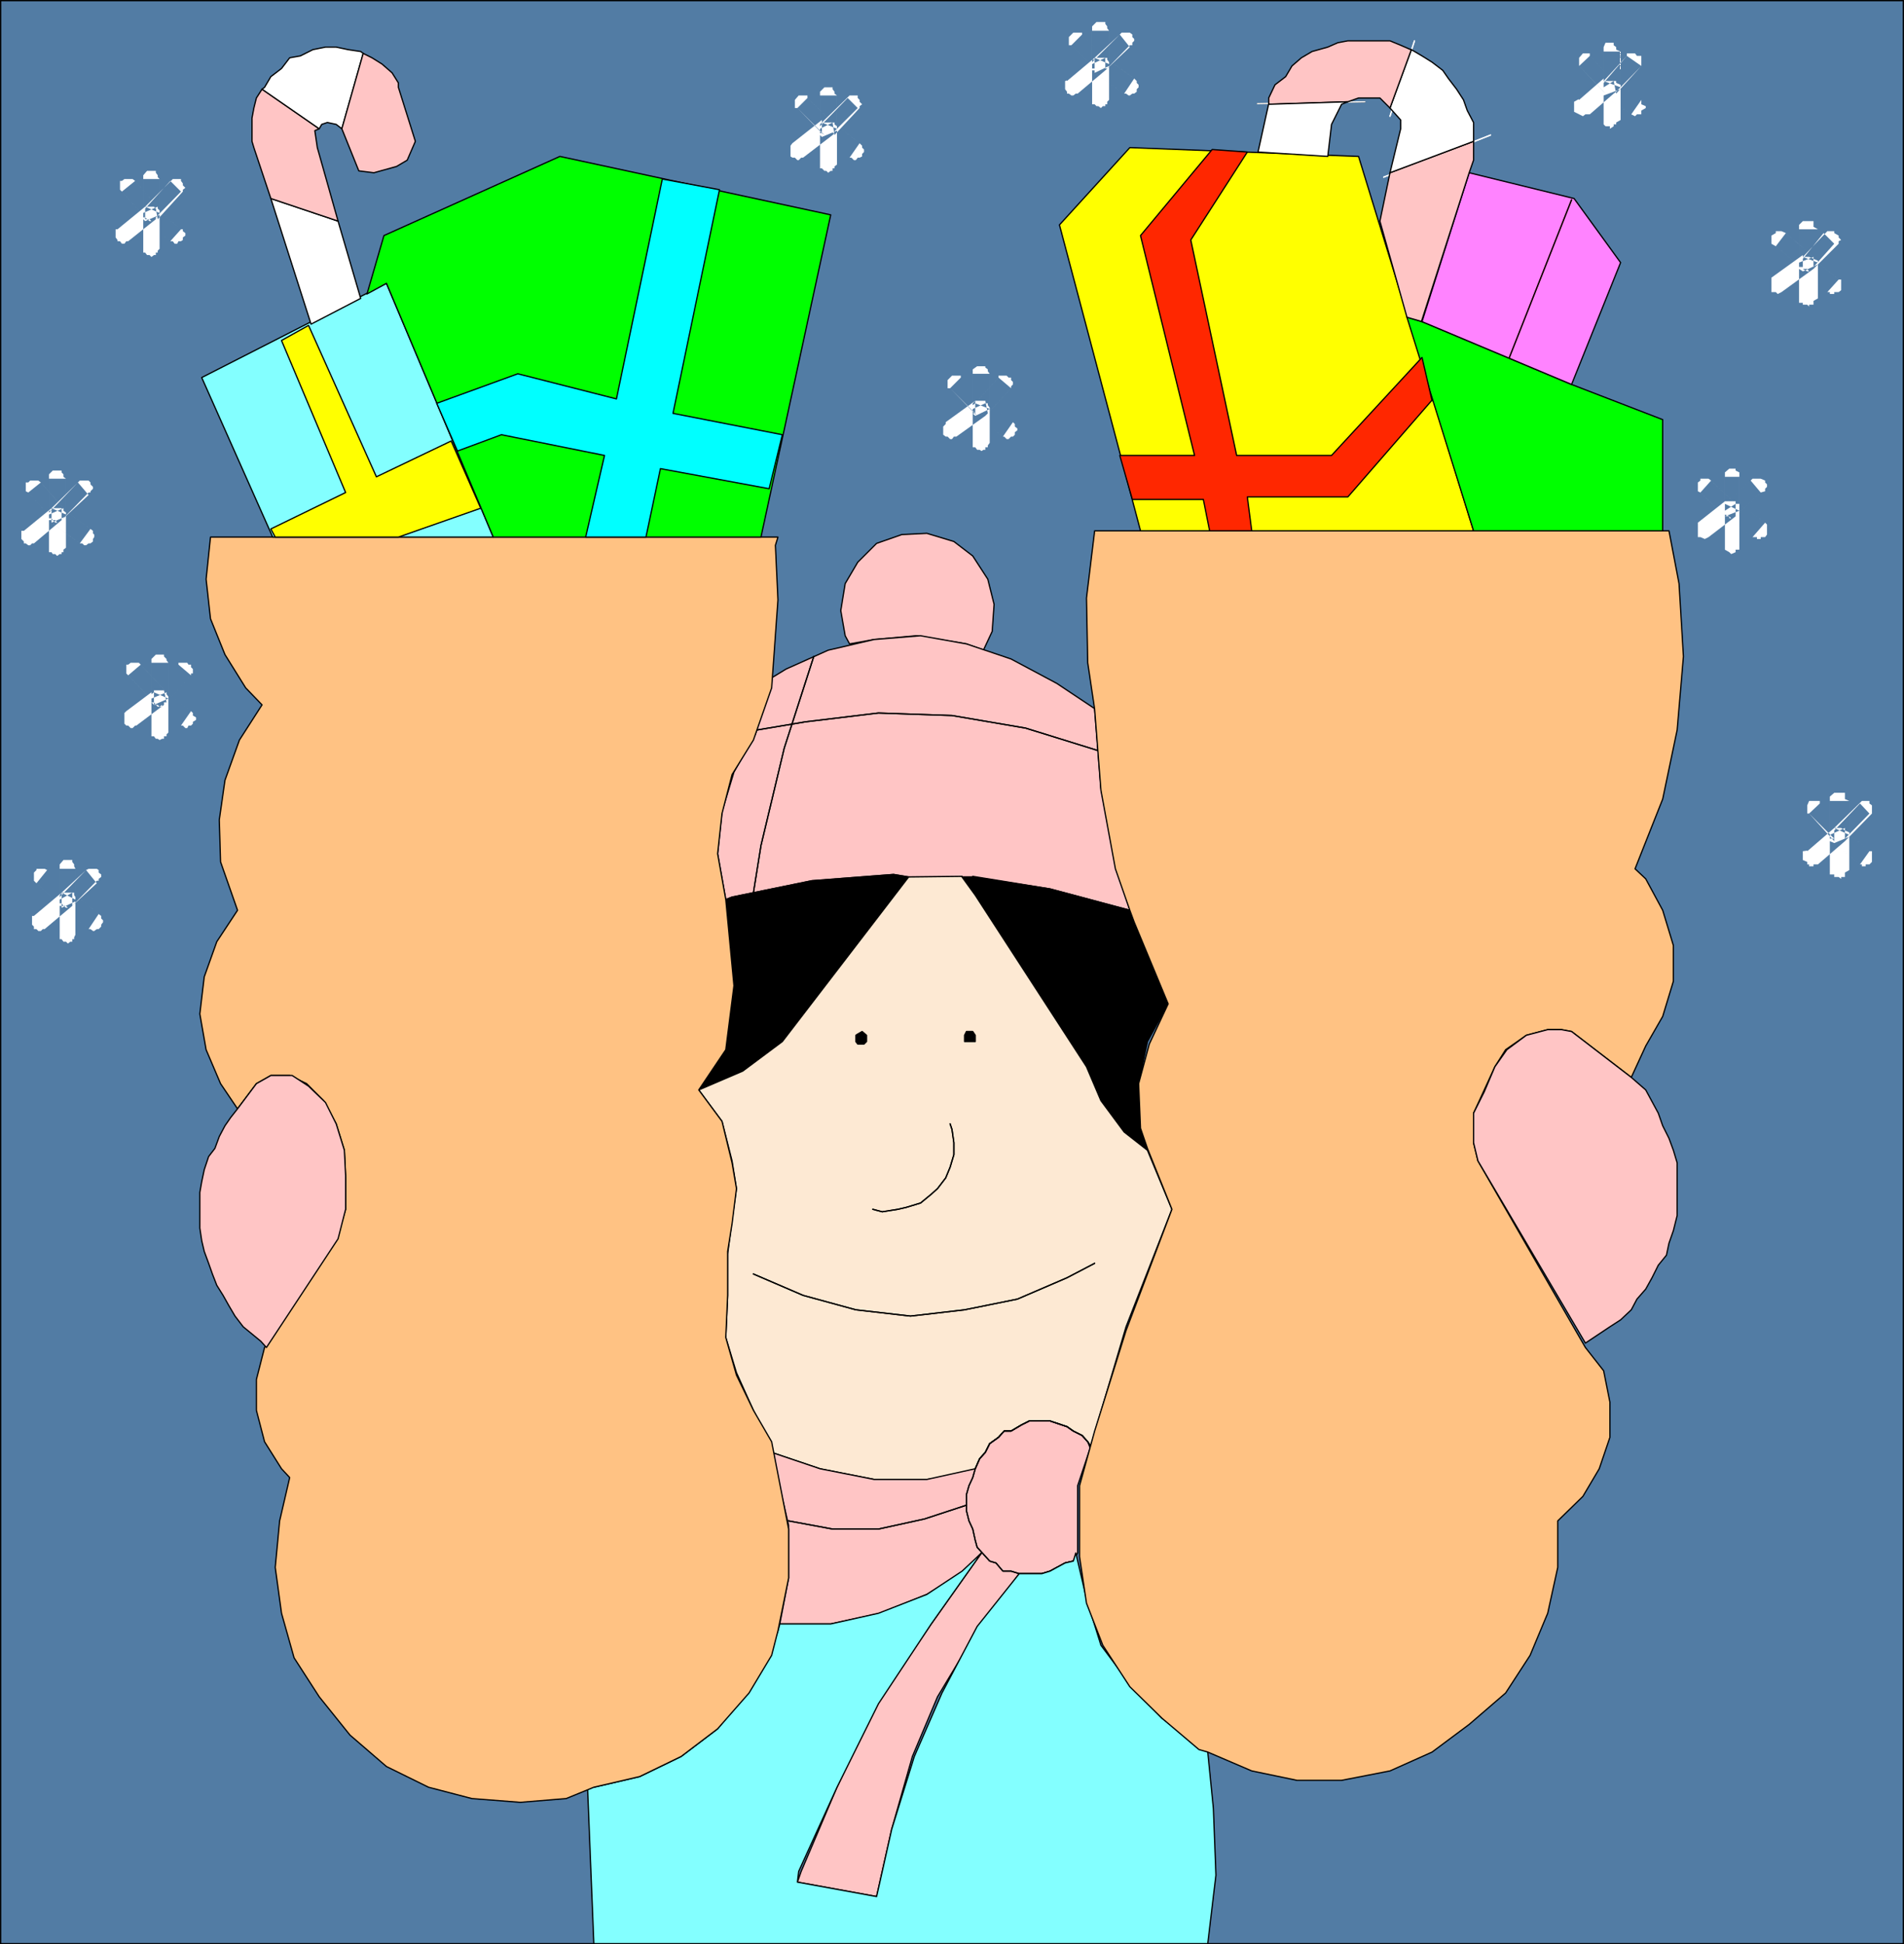 <?xml version="1.0" encoding="UTF-8" standalone="no"?>
<svg
   version="1.0"
   width="129.553mm"
   height="132.32mm"
   id="svg97"
   sodipodi:docname="12 December 2.wmf"
   xmlns:inkscape="http://www.inkscape.org/namespaces/inkscape"
   xmlns:sodipodi="http://sodipodi.sourceforge.net/DTD/sodipodi-0.dtd"
   xmlns="http://www.w3.org/2000/svg"
   xmlns:svg="http://www.w3.org/2000/svg">
  <rect width="100%" height="100%" fill="#333333" stroke="none"/>
  <sodipodi:namedview
     id="namedview97"
     pagecolor="#ffffff"
     bordercolor="#000000"
     borderopacity="0.25"
     inkscape:showpageshadow="2"
     inkscape:pageopacity="0.0"
     inkscape:pagecheckerboard="0"
     inkscape:deskcolor="#d1d1d1"
     inkscape:document-units="mm" />
  <defs
     id="defs1">
    <pattern
       id="WMFhbasepattern"
       patternUnits="userSpaceOnUse"
       width="6"
       height="6"
       x="0"
       y="0" />
  </defs>
  <path
     style="fill:#527ca4;fill-opacity:1;fill-rule:evenodd;stroke:none"
     d="M 0.162,499.945 V 0.162 H 489.486 V 499.945 Z"
     id="path1" />
  <path
     style="fill:none;stroke:#000000;stroke-width:0.323px;stroke-linecap:round;stroke-linejoin:round;stroke-miterlimit:4;stroke-dasharray:none;stroke-opacity:1"
     d="M 0.162,499.945 V 0.162 H 489.486 V 499.945 H 0.162 v 0"
     id="path2" />
  <path
     style="fill:#ffc5c5;fill-opacity:1;fill-rule:evenodd;stroke:none"
     d="m 224.785,164.494 10.827,-0.97 12.928,2.101 4.363,1.616 2.262,-4.848 0.485,-6.948 -1.616,-6.463 -3.878,-5.979 -4.848,-3.716 -6.949,-2.101 -6.464,0.323 -6.464,2.262 -4.848,4.848 -3.232,5.494 -1.131,6.948 1.131,6.463 1.131,2.101 z"
     id="path3" />
  <path
     style="fill:none;stroke:#000000;stroke-width:0.323px;stroke-linecap:round;stroke-linejoin:round;stroke-miterlimit:4;stroke-dasharray:none;stroke-opacity:1"
     d="m 224.785,164.494 10.827,-0.97 12.928,2.101 4.363,1.616 2.262,-4.848 0.485,-6.948 -1.616,-6.463 -3.878,-5.979 -4.848,-3.716 -6.949,-2.101 -6.464,0.323 -6.464,2.262 -4.848,4.848 -3.232,5.494 -1.131,6.948 1.131,6.463 1.131,2.101 6.302,-1.131 v 0"
     id="path4" />
  <path
     style="fill:#ffc5c5;fill-opacity:1;fill-rule:evenodd;stroke:none"
     d="m 281.507,182.268 -9.696,-6.463 -11.797,-6.302 -11.474,-3.878 -11.797,-2.101 -11.958,0.97 -11.797,2.747 -10.827,4.848 -3.717,2.262 -0.646,2.585 -3.555,11.957 -5.494,9.695 -3.07,10.18 -1.131,10.826 2.101,11.796 1.616,-0.646 20.523,-4.201 21.008,-1.616 3.878,0.646 h 16.483 l 19.877,3.07 20.523,5.494 -0.323,-1.131 -3.394,-10.665 -3.717,-19.552 -1.616,-20.36 v 0 z"
     id="path5" />
  <path
     style="fill:none;stroke:#000000;stroke-width:0.323px;stroke-linecap:round;stroke-linejoin:round;stroke-miterlimit:4;stroke-dasharray:none;stroke-opacity:1"
     d="m 281.507,182.268 -9.696,-6.463 -11.797,-6.302 -11.474,-3.878 -11.797,-2.101 -11.958,0.97 -11.797,2.747 -10.827,4.848 -3.717,2.262 -0.646,2.585 -3.555,11.957 -5.494,9.695 -3.07,10.18 -1.131,10.826 2.101,11.796 1.616,-0.646 20.523,-4.201 21.008,-1.616 3.878,0.646 h 16.483 l 19.877,3.07 20.523,5.494 -0.323,-1.131 -3.394,-10.665 -3.717,-19.552 -1.616,-20.36 v 0"
     id="path6" />
  <path
     style="fill:none;stroke:#000000;stroke-width:0.323px;stroke-linecap:round;stroke-linejoin:round;stroke-miterlimit:4;stroke-dasharray:none;stroke-opacity:1"
     d="m 209.272,168.857 -7.595,23.591 -5.979,25.046 -1.939,12.119"
     id="path7" />
  <path
     style="fill:none;stroke:#000000;stroke-width:0.323px;stroke-linecap:round;stroke-linejoin:round;stroke-miterlimit:4;stroke-dasharray:none;stroke-opacity:1"
     d="m 209.272,168.857 -7.595,23.591 -5.979,25.046 -1.939,12.119"
     id="path8" />
  <path
     style="fill:none;stroke:#000000;stroke-width:0.323px;stroke-linecap:round;stroke-linejoin:round;stroke-miterlimit:4;stroke-dasharray:none;stroke-opacity:1"
     d="m 282.476,193.094 -18.746,-5.817 -18.907,-3.232 -18.907,-0.646 -18.746,2.262 -12.443,2.101"
     id="path9" />
  <path
     style="fill:none;stroke:#000000;stroke-width:0.323px;stroke-linecap:round;stroke-linejoin:round;stroke-miterlimit:4;stroke-dasharray:none;stroke-opacity:1"
     d="m 282.476,193.094 -18.746,-5.817 -18.907,-3.232 -18.907,-0.646 -18.746,2.262 -12.443,2.101"
     id="path10" />
  <path
     style="fill:#000000;fill-opacity:1;fill-rule:evenodd;stroke:none"
     d="m 179.699,280.35 11.312,-4.848 10.181,-7.595 32.482,-42.335 -3.878,-0.646 -21.008,1.616 -20.523,4.201 -1.616,0.646 2.101,22.137 -2.101,16.482 z"
     id="path11" />
  <path
     style="fill:none;stroke:#000000;stroke-width:0.323px;stroke-linecap:round;stroke-linejoin:round;stroke-miterlimit:4;stroke-dasharray:none;stroke-opacity:1"
     d="m 179.699,280.35 11.312,-4.848 10.181,-7.595 32.482,-42.335 -3.878,-0.646 -21.008,1.616 -20.523,4.201 -1.616,0.646 2.101,22.137 -2.101,16.482 -6.949,10.341 v 0"
     id="path12" />
  <path
     style="fill:#000000;fill-opacity:1;fill-rule:evenodd;stroke:none"
     d="m 250.157,225.411 19.877,3.232 20.523,5.494 1.131,2.585 8.726,21.491 -5.333,9.695 -2.262,10.826 0.485,10.826 1.131,4.363 0.646,1.939 -6.626,-5.332 -5.333,-7.433 -3.717,-9.21 -31.997,-48.314 h 2.747 v 0 z"
     id="path13" />
  <path
     style="fill:none;stroke:#000000;stroke-width:0.323px;stroke-linecap:round;stroke-linejoin:round;stroke-miterlimit:4;stroke-dasharray:none;stroke-opacity:1"
     d="m 250.157,225.411 19.877,3.232 20.523,5.494 1.131,2.585 8.726,21.491 -5.333,9.695 -2.262,10.826 0.485,10.826 1.131,4.363 0.646,1.939 -6.626,-5.332 -5.333,-7.433 -3.717,-9.21 -31.997,-48.314 h 2.747 v 0"
     id="path14" />
  <path
     style="fill:#fde9d3;fill-opacity:1;fill-rule:evenodd;stroke:none"
     d="m 247.409,225.411 -13.736,0.162 -32.482,42.335 -10.181,7.595 -11.312,4.848 5.979,8.079 2.586,10.18 1.131,7.11 -1.131,8.079 -1.131,8.726 v 10.665 l -0.485,10.826 2.747,9.049 4.363,9.695 4.04,8.079 0.646,2.747 12.443,4.201 13.898,2.747 h 13.574 l 12.443,-1.616 v -1.131 l 1.131,-2.585 1.454,-1.616 1.131,-2.262 2.262,-1.616 1.454,-1.616 h 1.778 l 2.747,-1.616 1.939,-0.97 h 5.333 l 2.909,0.97 1.454,0.485 1.616,1.131 2.262,1.131 1.454,1.616 0.646,1.616 1.131,-3.878 8.08,-27.308 11.797,-30.216 -6.302,-15.189 -5.979,-4.686 -5.979,-8.079 -3.717,-8.726 -28.603,-44.113 -3.394,-4.686 v 0 z"
     id="path15" />
  <path
     style="fill:none;stroke:#000000;stroke-width:0.323px;stroke-linecap:round;stroke-linejoin:round;stroke-miterlimit:4;stroke-dasharray:none;stroke-opacity:1"
     d="m 247.409,225.411 -13.736,0.162 -32.482,42.335 -10.181,7.595 -11.312,4.848 5.979,8.079 2.586,10.18 1.131,7.11 -1.131,8.079 -1.131,8.726 v 10.665 l -0.485,10.826 2.747,9.049 4.363,9.695 4.04,8.079 0.646,2.747 12.443,4.201 13.898,2.747 h 13.574 l 12.443,-1.616 v -1.131 l 1.131,-2.585 1.454,-1.616 1.131,-2.262 2.262,-1.616 1.454,-1.616 h 1.778 l 2.747,-1.616 1.939,-0.97 h 5.333 l 2.909,0.97 1.454,0.485 1.616,1.131 2.262,1.131 1.454,1.616 0.646,1.616 1.131,-3.878 8.08,-27.308 11.797,-30.216 -6.302,-15.189 -5.979,-4.686 -5.979,-8.079 -3.717,-8.726 -28.603,-44.113 -3.394,-4.686 v 0"
     id="path16" />
  <path
     style="fill:#000000;fill-opacity:1;fill-rule:evenodd;stroke:none"
     d="m 222.846,267.423 v -1.131 l -1.131,-0.97 -1.131,0.646 -0.485,0.323 v 1.616 l 0.485,0.646 h 1.616 l 0.646,-0.646 v -0.485 z"
     id="path17" />
  <path
     style="fill:none;stroke:#000000;stroke-width:0.323px;stroke-linecap:round;stroke-linejoin:round;stroke-miterlimit:4;stroke-dasharray:none;stroke-opacity:1"
     d="m 222.846,267.423 v -1.131 l -1.131,-0.97 -1.131,0.646 -0.485,0.323 v 1.616 l 0.485,0.646 h 1.616 l 0.646,-0.646 v -0.485 0"
     id="path18" />
  <path
     style="fill:#000000;fill-opacity:1;fill-rule:evenodd;stroke:none"
     d="m 250.803,266.292 -0.646,-0.97 h -1.616 l -0.485,0.97 v 1.616 h 2.747 v -1.616 z"
     id="path19" />
  <path
     style="fill:none;stroke:#000000;stroke-width:0.323px;stroke-linecap:round;stroke-linejoin:round;stroke-miterlimit:4;stroke-dasharray:none;stroke-opacity:1"
     d="m 250.803,266.292 -0.646,-0.97 h -1.616 l -0.485,0.97 v 1.616 h 2.747 v -1.616 0"
     id="path20" />
  <path
     style="fill:none;stroke:#000000;stroke-width:0.323px;stroke-linecap:round;stroke-linejoin:round;stroke-miterlimit:4;stroke-dasharray:none;stroke-opacity:1"
     d="m 224.462,311.051 2.424,0.646 4.04,-0.646 2.101,-0.485 3.717,-1.131 2.747,-2.262 1.616,-1.454 2.101,-2.747 1.131,-2.747 0.97,-3.232 v -3.07 l -0.485,-3.393 -0.485,-1.454"
     id="path21" />
  <path
     style="fill:none;stroke:#000000;stroke-width:0.323px;stroke-linecap:round;stroke-linejoin:round;stroke-miterlimit:4;stroke-dasharray:none;stroke-opacity:1"
     d="m 224.462,311.051 2.424,0.646 4.04,-0.646 2.101,-0.485 3.717,-1.131 2.747,-2.262 1.616,-1.454 2.101,-2.747 1.131,-2.747 0.97,-3.232 v -3.07 l -0.485,-3.393 -0.485,-1.454"
     id="path22" />
  <path
     style="fill:none;stroke:#000000;stroke-width:0.323px;stroke-linecap:round;stroke-linejoin:round;stroke-miterlimit:4;stroke-dasharray:none;stroke-opacity:1"
     d="m 193.758,327.695 12.766,5.494 13.574,3.716 14.059,1.616 13.898,-1.616 13.574,-2.747 12.766,-5.494 7.11,-3.716"
     id="path23" />
  <path
     style="fill:none;stroke:#000000;stroke-width:0.323px;stroke-linecap:round;stroke-linejoin:round;stroke-miterlimit:4;stroke-dasharray:none;stroke-opacity:1"
     d="m 193.758,327.695 12.766,5.494 13.574,3.716 14.059,1.616 13.898,-1.616 13.574,-2.747 12.766,-5.494 7.11,-3.716"
     id="path24" />
  <path
     style="fill:#ffc5c5;fill-opacity:1;fill-rule:evenodd;stroke:none"
     d="m 198.445,373.585 12.443,4.201 13.898,2.747 h 13.574 l 12.443,-2.747 1.131,-2.585 1.454,-1.616 1.131,-2.262 2.262,-1.616 1.454,-1.616 h 1.778 l 2.747,-1.616 1.939,-0.97 h 5.333 l 2.909,0.97 1.454,0.485 1.616,1.131 2.262,1.131 1.454,1.616 0.646,1.616 -3.232,9.695 v 17.29 l -1.131,2.101 -2.101,0.485 -2.101,1.131 -1.778,0.97 -2.101,0.646 h -5.818 l -10.827,14.704 -10.181,16.966 -6.464,15.351 -5.333,18.744 -3.878,17.29 -20.362,-3.716 0.97,-2.747 9.211,-21.652 10.181,-21.491 14.059,-20.521 12.928,-18.259 -4.363,4.686 -9.696,5.979 -11.958,4.848 -12.766,2.747 h -13.09 l 2.262,-11.796 v -13.573 l -4.363,-18.744 z"
     id="path25" />
  <path
     style="fill:none;stroke:#000000;stroke-width:0.323px;stroke-linecap:round;stroke-linejoin:round;stroke-miterlimit:4;stroke-dasharray:none;stroke-opacity:1"
     d="m 198.445,373.585 12.443,4.201 13.898,2.747 h 13.574 l 12.443,-2.747 1.131,-2.585 1.454,-1.616 1.131,-2.262 2.262,-1.616 1.454,-1.616 h 1.778 l 2.747,-1.616 1.939,-0.97 h 5.333 l 2.909,0.97 1.454,0.485 1.616,1.131 2.262,1.131 1.454,1.616 0.646,1.616 -3.232,9.695 v 17.29 l -1.131,2.101 -2.101,0.485 -2.101,1.131 -1.778,0.97 -2.101,0.646 h -5.818 l -10.827,14.704 -10.181,16.966 -6.464,15.351 -5.333,18.744 -3.878,17.29 -20.362,-3.716 0.97,-2.747 9.211,-21.652 10.181,-21.491 14.059,-20.521 12.928,-18.259 -4.363,4.686 -9.696,5.979 -11.958,4.848 -12.766,2.747 h -13.09 l 2.262,-11.796 v -13.573 l -4.363,-18.744 v 0"
     id="path26" />
  <path
     style="fill:none;stroke:#000000;stroke-width:0.323px;stroke-linecap:round;stroke-linejoin:round;stroke-miterlimit:4;stroke-dasharray:none;stroke-opacity:1"
     d="m 202.808,391.198 11.312,2.101 h 11.797 l 11.797,-2.585 10.827,-3.555"
     id="path27" />
  <path
     style="fill:none;stroke:#000000;stroke-width:0.323px;stroke-linecap:round;stroke-linejoin:round;stroke-miterlimit:4;stroke-dasharray:none;stroke-opacity:1"
     d="m 202.808,391.198 11.312,2.101 h 11.797 l 11.797,-2.585 10.827,-3.555"
     id="path28" />
  <path
     style="fill:none;stroke:#000000;stroke-width:0.323px;stroke-linecap:round;stroke-linejoin:round;stroke-miterlimit:4;stroke-dasharray:none;stroke-opacity:1"
     d="m 280.86,372.454 -1.131,-1.616 -1.454,-1.616 -2.262,-1.131 -1.616,-1.131 -1.454,-0.485 -2.909,-0.97 h -5.333 l -1.939,0.97 -2.747,1.616 h -1.778 l -1.454,1.616 -2.262,1.616 -1.131,2.262 -1.454,1.616 -1.131,2.585 -0.646,2.262 -0.97,2.101 -0.646,2.262 v 4.201 l 0.646,2.585 0.97,2.101 0.646,2.909 0.485,1.777 3.232,3.555 1.616,0.485 1.778,2.101 h 2.101 l 2.101,0.646 h 5.818 l 2.101,-0.646 1.778,-0.97 2.101,-1.131 2.101,-0.485"
     id="path29" />
  <path
     style="fill:none;stroke:#000000;stroke-width:0.323px;stroke-linecap:round;stroke-linejoin:round;stroke-miterlimit:4;stroke-dasharray:none;stroke-opacity:1"
     d="m 280.86,372.454 -1.131,-1.616 -1.454,-1.616 -2.262,-1.131 -1.616,-1.131 -1.454,-0.485 -2.909,-0.97 h -5.333 l -1.939,0.97 -2.747,1.616 h -1.778 l -1.454,1.616 -2.262,1.616 -1.131,2.262 -1.454,1.616 -1.131,2.585 -0.646,2.262 -0.97,2.101 -0.646,2.262 v 4.201 l 0.646,2.585 0.97,2.101 0.646,2.909 0.485,1.777 3.232,3.555 1.616,0.485 1.778,2.101 h 2.101 l 2.101,0.646 h 5.818 l 2.101,-0.646 1.778,-0.97 2.101,-1.131 2.101,-0.485"
     id="path30" />
  <path
     style="fill:#83ffff;fill-opacity:1;fill-rule:evenodd;stroke:none"
     d="m 310.595,499.945 2.101,-17.613 -0.646,-17.128 -1.454,-14.543 -2.262,-1.616 -9.534,-7.11 -8.565,-9.21 -7.11,-9.534 -3.717,-11.957 -2.747,-11.796 -0.646,2.101 -2.101,0.485 -2.101,1.131 -1.778,0.97 -2.101,0.646 h -5.818 l -10.827,13.573 -9.05,17.128 -7.11,16.32 -5.818,18.744 -3.878,17.29 -20.362,-3.716 0.323,-2.747 9.858,-21.652 10.666,-21.491 13.574,-20.521 12.928,-18.259 -5.01,4.686 -9.05,5.979 -12.443,4.848 -12.282,2.747 h -13.09 l -0.485,1.777 -2.262,6.302 -5.818,9.695 -7.434,9.21 -9.373,7.11 -10.666,5.171 -11.797,2.747 h -1.616 l 1.616,40.235 z"
     id="path31" />
  <path
     style="fill:none;stroke:#000000;stroke-width:0.323px;stroke-linecap:round;stroke-linejoin:round;stroke-miterlimit:4;stroke-dasharray:none;stroke-opacity:1"
     d="m 310.595,499.945 2.101,-17.613 -0.646,-17.128 -1.454,-14.543 -2.262,-1.616 -9.534,-7.11 -8.565,-9.21 -7.11,-9.534 -3.717,-11.957 -2.747,-11.796 -0.646,2.101 -2.101,0.485 -2.101,1.131 -1.778,0.97 -2.101,0.646 h -5.818 l -10.827,13.573 -9.05,17.128 -7.11,16.32 -5.818,18.744 -3.878,17.29 -20.362,-3.716 0.323,-2.747 9.858,-21.652 10.666,-21.491 13.574,-20.521 12.928,-18.259 -5.01,4.686 -9.05,5.979 -12.443,4.848 -12.282,2.747 h -13.09 l -0.485,1.777 -2.262,6.302 -5.818,9.695 -7.434,9.21 -9.373,7.11 -10.666,5.171 -11.797,2.747 h -1.616 l 1.616,40.235 h 157.883 v 0"
     id="path32" />
  <path
     style="fill:#ffc283;fill-opacity:1;fill-rule:evenodd;stroke:none"
     d="m 179.699,280.35 5.979,8.079 2.586,10.665 1.131,6.625 -1.131,9.049 -1.131,7.11 v 11.311 l -0.485,10.826 2.747,9.695 4.363,9.049 4.686,8.079 4.363,22.46 v 12.604 l -2.747,13.573 -1.616,6.302 -5.818,9.695 -8.08,9.21 -9.373,7.11 -10.666,5.171 -11.797,2.747 -7.11,2.909 -11.797,0.97 -12.443,-0.97 -11.15,-2.909 -10.827,-5.332 -9.373,-8.079 -7.918,-9.857 -6.464,-10.018 -3.232,-11.473 -1.616,-11.796 1.131,-11.957 2.586,-11.149 -2.101,-2.262 -4.363,-6.948 -2.101,-8.079 v -7.918 l 2.101,-8.241 18.422,-27.469 2.424,-8.079 v -8.079 l -0.323,-7.11 -2.101,-6.787 -3.232,-5.979 -4.363,-4.363 -4.363,-2.101 h -4.848 l -3.717,2.101 -4.848,6.463 -4.363,-6.463 -3.717,-8.726 -1.616,-9.21 1.131,-9.534 3.232,-9.049 5.333,-8.079 -4.363,-12.442 -0.323,-10.826 1.454,-10.18 3.717,-10.341 5.818,-9.049 -4.202,-4.363 -5.333,-8.564 -3.717,-9.21 -1.131,-10.18 1.131,-10.826 H 200.061 l -0.646,2.101 0.646,14.058 -1.616,22.622 -4.686,13.412 -5.494,8.887 -2.586,10.018 -1.131,10.341 2.101,11.796 2.101,22.137 -2.101,16.482 z"
     id="path33" />
  <path
     style="fill:none;stroke:#000000;stroke-width:0.323px;stroke-linecap:round;stroke-linejoin:round;stroke-miterlimit:4;stroke-dasharray:none;stroke-opacity:1"
     d="m 179.699,280.35 5.979,8.079 2.586,10.665 1.131,6.625 -1.131,9.049 -1.131,7.11 v 11.311 l -0.485,10.826 2.747,9.695 4.363,9.049 4.686,8.079 4.363,22.46 v 12.604 l -2.747,13.573 -1.616,6.302 -5.818,9.695 -8.08,9.21 -9.373,7.11 -10.666,5.171 -11.797,2.747 -7.11,2.909 -11.797,0.97 -12.443,-0.97 -11.15,-2.909 -10.827,-5.332 -9.373,-8.079 -7.918,-9.857 -6.464,-10.018 -3.232,-11.473 -1.616,-11.796 1.131,-11.957 2.586,-11.149 -2.101,-2.262 -4.363,-6.948 -2.101,-8.079 v -7.918 l 2.101,-8.241 18.422,-27.469 2.424,-8.079 v -8.079 l -0.323,-7.11 -2.101,-6.787 -3.232,-5.979 -4.363,-4.363 -4.363,-2.101 h -4.848 l -3.717,2.101 -4.848,6.463 -4.363,-6.463 -3.717,-8.726 -1.616,-9.21 1.131,-9.534 3.232,-9.049 5.333,-8.079 -4.363,-12.442 -0.323,-10.826 1.454,-10.18 3.717,-10.341 5.818,-9.049 -4.202,-4.363 -5.333,-8.564 -3.717,-9.21 -1.131,-10.18 1.131,-10.826 H 200.061 l -0.646,2.101 0.646,14.058 -1.616,22.622 -4.686,13.412 -5.494,8.887 -2.586,10.018 -1.131,10.341 2.101,11.796 2.101,22.137 -2.101,16.482 -6.949,10.341 v 0"
     id="path34" />
  <path
     style="fill:#ffc283;fill-opacity:1;fill-rule:evenodd;stroke:none"
     d="m 429.209,136.539 2.586,13.573 1.131,18.744 -1.616,18.905 -3.717,17.774 -7.11,17.936 2.747,2.585 4.363,8.079 2.747,9.049 v 9.21 l -2.747,9.049 -4.363,7.595 -3.717,8.079 -15.352,-11.796 -2.586,-0.485 h -3.555 l -5.494,1.454 -5.333,3.716 -2.747,4.363 -2.747,5.979 -2.747,5.979 v 7.595 l 1.131,4.686 27.634,47.991 4.686,5.979 1.616,8.079 v 9.049 l -2.747,8.079 -4.202,7.11 -6.464,6.302 v 11.957 l -2.586,11.796 -4.525,10.826 -6.302,9.695 -9.373,8.079 -9.534,7.11 -10.827,4.848 -12.443,2.424 h -11.474 l -11.635,-2.424 -11.312,-4.848 -2.262,-0.646 -9.534,-8.079 -8.242,-8.079 -6.949,-10.665 -4.202,-10.826 -1.778,-11.957 v -18.259 l 3.878,-14.058 8.08,-25.854 11.797,-31.186 -6.302,-15.674 -1.778,-5.171 -0.485,-11.473 2.747,-10.18 4.848,-10.341 -8.726,-21.006 -1.131,-3.07 -3.717,-10.665 -3.717,-20.198 -1.616,-20.844 -1.778,-11.957 -0.323,-16.643 2.101,-17.29 h 147.702 z"
     id="path35" />
  <path
     style="fill:none;stroke:#000000;stroke-width:0.323px;stroke-linecap:round;stroke-linejoin:round;stroke-miterlimit:4;stroke-dasharray:none;stroke-opacity:1"
     d="m 429.209,136.539 2.586,13.573 1.131,18.744 -1.616,18.905 -3.717,17.774 -7.11,17.936 2.747,2.585 4.363,8.079 2.747,9.049 v 9.21 l -2.747,9.049 -4.363,7.595 -3.717,8.079 -15.352,-11.796 -2.586,-0.485 h -3.555 l -5.494,1.454 -5.333,3.716 -2.747,4.363 -2.747,5.979 -2.747,5.979 v 7.595 l 1.131,4.686 27.634,47.991 4.686,5.979 1.616,8.079 v 9.049 l -2.747,8.079 -4.202,7.11 -6.464,6.302 v 11.957 l -2.586,11.796 -4.525,10.826 -6.302,9.695 -9.373,8.079 -9.534,7.11 -10.827,4.848 -12.443,2.424 h -11.474 l -11.635,-2.424 -11.312,-4.848 -2.262,-0.646 -9.534,-8.079 -8.242,-8.079 -6.949,-10.665 -4.202,-10.826 -1.778,-11.957 v -18.259 l 3.878,-14.058 8.08,-25.854 11.797,-31.186 -6.302,-15.674 -1.778,-5.171 -0.485,-11.473 2.747,-10.18 4.848,-10.341 -8.726,-21.006 -1.131,-3.07 -3.717,-10.665 -3.717,-20.198 -1.616,-20.844 -1.778,-11.957 -0.323,-16.643 2.101,-17.29 h 147.702 v 0"
     id="path36" />
  <path
     style="fill:#ffc5c5;fill-opacity:1;fill-rule:evenodd;stroke:none"
     d="m 69.65,276.634 h 5.494 l 4.202,2.747 4.363,4.201 2.747,5.494 2.101,6.787 0.323,6.463 v 8.726 l -1.939,7.595 -18.422,27.954 -1.454,-1.616 -4.525,-3.716 -2.101,-2.747 -1.616,-2.747 -1.454,-2.585 -1.616,-2.585 -1.131,-2.909 -0.97,-2.747 -1.131,-3.07 -0.646,-2.747 -0.485,-3.232 v -9.21 l 0.485,-2.747 0.646,-3.07 1.131,-3.393 1.616,-2.101 1.131,-3.07 1.454,-2.747 1.454,-2.101 1.778,-2.262 4.848,-6.463 z"
     id="path37" />
  <path
     style="fill:none;stroke:#000000;stroke-width:0.323px;stroke-linecap:round;stroke-linejoin:round;stroke-miterlimit:4;stroke-dasharray:none;stroke-opacity:1"
     d="m 69.65,276.634 h 5.494 l 4.202,2.747 4.363,4.201 2.747,5.494 2.101,6.787 0.323,6.463 v 8.726 l -1.939,7.595 -18.422,27.954 -1.454,-1.616 -4.525,-3.716 -2.101,-2.747 -1.616,-2.747 -1.454,-2.585 -1.616,-2.585 -1.131,-2.909 -0.97,-2.747 -1.131,-3.07 -0.646,-2.747 -0.485,-3.232 v -9.21 l 0.485,-2.747 0.646,-3.07 1.131,-3.393 1.616,-2.101 1.131,-3.07 1.454,-2.747 1.454,-2.101 1.778,-2.262 4.848,-6.463 3.717,-2.101 v 0"
     id="path38" />
  <path
     style="fill:#ffc5c5;fill-opacity:1;fill-rule:evenodd;stroke:none"
     d="m 380.083,298.609 -1.131,-4.686 v -7.595 l 2.747,-5.494 2.747,-6.463 3.07,-4.363 5.01,-3.716 5.494,-1.454 h 3.555 l 2.586,0.485 15.352,11.796 3.717,3.232 3.232,5.979 1.131,3.232 1.616,3.232 1.131,3.07 0.97,3.232 v 13.573 l -0.97,3.878 -1.131,3.232 -0.646,3.07 -2.101,2.585 -1.616,3.232 -1.616,2.909 -2.262,2.585 -1.454,2.747 -2.747,2.585 -2.747,1.777 -6.302,4.201 z"
     id="path39" />
  <path
     style="fill:none;stroke:#000000;stroke-width:0.323px;stroke-linecap:round;stroke-linejoin:round;stroke-miterlimit:4;stroke-dasharray:none;stroke-opacity:1"
     d="m 380.083,298.609 -1.131,-4.686 v -7.595 l 2.747,-5.494 2.747,-6.463 3.07,-4.363 5.01,-3.716 5.494,-1.454 h 3.555 l 2.586,0.485 15.352,11.796 3.717,3.232 3.232,5.979 1.131,3.232 1.616,3.232 1.131,3.07 0.97,3.232 v 13.573 l -0.97,3.878 -1.131,3.232 -0.646,3.07 -2.101,2.585 -1.616,3.232 -1.616,2.909 -2.262,2.585 -1.454,2.747 -2.747,2.585 -2.747,1.777 -6.302,4.201 -27.634,-46.86 v 0"
     id="path40" />
  <path
     style="fill:#83ffff;fill-opacity:1;fill-rule:evenodd;stroke:none"
     d="M 70.134,138.155 51.874,97.113 99.384,72.875 126.856,138.155 H 70.134 Z"
     id="path41" />
  <path
     style="fill:none;stroke:#000000;stroke-width:0.323px;stroke-linecap:round;stroke-linejoin:round;stroke-miterlimit:4;stroke-dasharray:none;stroke-opacity:1"
     d="M 70.134,138.155 51.874,97.113 99.384,72.875 126.856,138.155 H 70.134 v 0"
     id="path42" />
  <path
     style="fill:#00ff00;fill-opacity:1;fill-rule:evenodd;stroke:none"
     d="M 126.856,138.155 99.384,72.875 94.374,75.622 98.737,60.594 143.985,40.235 213.635,55.262 195.697,138.155 h -68.842 z"
     id="path43" />
  <path
     style="fill:none;stroke:#000000;stroke-width:0.323px;stroke-linecap:round;stroke-linejoin:round;stroke-miterlimit:4;stroke-dasharray:none;stroke-opacity:1"
     d="M 126.856,138.155 99.384,72.875 94.374,75.622 98.737,60.594 143.985,40.235 213.635,55.262 195.697,138.155 h -68.842 v 0"
     id="path44" />
  <path
     style="fill:#ffffff;fill-opacity:1;fill-rule:evenodd;stroke:none"
     d="M 92.758,76.753 86.941,56.878 69.65,51.061 79.992,83.378 Z"
     id="path45" />
  <path
     style="fill:none;stroke:#000000;stroke-width:0.323px;stroke-linecap:round;stroke-linejoin:round;stroke-miterlimit:4;stroke-dasharray:none;stroke-opacity:1"
     d="M 92.758,76.753 86.941,56.878 69.65,51.061 79.992,83.378 92.758,76.753 v 0"
     id="path46" />
  <path
     style="fill:#ffff00;fill-opacity:1;fill-rule:evenodd;stroke:none"
     d="m 293.304,136.539 -20.846,-78.692 18.099,-19.875 58.822,2.262 29.573,96.305 h -85.648 z"
     id="path47" />
  <path
     style="fill:none;stroke:#000000;stroke-width:0.323px;stroke-linecap:round;stroke-linejoin:round;stroke-miterlimit:4;stroke-dasharray:none;stroke-opacity:1"
     d="m 293.304,136.539 -20.846,-78.692 18.099,-19.875 58.822,2.262 29.573,96.305 h -85.648 v 0"
     id="path48" />
  <path
     style="fill:#00ff00;fill-opacity:1;fill-rule:evenodd;stroke:none"
     d="m 378.952,136.539 -17.13,-54.939 3.878,1.131 38.461,16.159 23.432,9.049 v 28.601 h -48.642 z"
     id="path49" />
  <path
     style="fill:none;stroke:#000000;stroke-width:0.323px;stroke-linecap:round;stroke-linejoin:round;stroke-miterlimit:4;stroke-dasharray:none;stroke-opacity:1"
     d="m 378.952,136.539 -17.13,-54.939 3.878,1.131 38.461,16.159 23.432,9.049 v 28.601 h -48.642 v 0"
     id="path50" />
  <path
     style="fill:#ff83ff;fill-opacity:1;fill-rule:evenodd;stroke:none"
     d="M 404.161,98.89 416.766,67.543 404.808,51.061 377.82,44.436 365.7,82.732 Z"
     id="path51" />
  <path
     style="fill:none;stroke:#000000;stroke-width:0.323px;stroke-linecap:round;stroke-linejoin:round;stroke-miterlimit:4;stroke-dasharray:none;stroke-opacity:1"
     d="M 404.161,98.89 416.766,67.543 404.808,51.061 377.82,44.436 365.7,82.732 404.161,98.89 v 0"
     id="path52" />
  <path
     style="fill:none;stroke:#000000;stroke-width:0.323px;stroke-linecap:round;stroke-linejoin:round;stroke-miterlimit:4;stroke-dasharray:none;stroke-opacity:1"
     d="m 326.27,26.662 20.362,-0.97"
     id="path53" />
  <path
     style="fill:none;stroke:#c03232;stroke-width:0.323px;stroke-linecap:round;stroke-linejoin:round;stroke-miterlimit:4;stroke-dasharray:none;stroke-opacity:1"
     d="m 326.27,26.662 20.362,-0.97"
     id="path54" />
  <path
     style="fill:none;stroke:#c03232;stroke-width:0.323px;stroke-linecap:round;stroke-linejoin:round;stroke-miterlimit:4;stroke-dasharray:none;stroke-opacity:1"
     d="m 357.944,26.662 5.01,-13.896"
     id="path55" />
  <path
     style="fill:none;stroke:#c03232;stroke-width:0.323px;stroke-linecap:round;stroke-linejoin:round;stroke-miterlimit:4;stroke-dasharray:none;stroke-opacity:1"
     d="m 357.944,26.662 5.01,-13.896"
     id="path56" />
  <path
     style="fill:none;stroke:#c03232;stroke-width:0.323px;stroke-linecap:round;stroke-linejoin:round;stroke-miterlimit:4;stroke-dasharray:none;stroke-opacity:1"
     d="m 357.944,44.436 21.008,-8.079"
     id="path57" />
  <path
     style="fill:none;stroke:#c03232;stroke-width:0.323px;stroke-linecap:round;stroke-linejoin:round;stroke-miterlimit:4;stroke-dasharray:none;stroke-opacity:1"
     d="m 357.944,44.436 21.008,-8.079"
     id="path58" />
  <path
     style="fill:none;stroke:#c03232;stroke-width:0.323px;stroke-linecap:round;stroke-linejoin:round;stroke-miterlimit:4;stroke-dasharray:none;stroke-opacity:1"
     d="M 404.161,51.384 388.163,91.942"
     id="path59" />
  <path
     style="fill:none;stroke:#000000;stroke-width:0.323px;stroke-linecap:round;stroke-linejoin:round;stroke-miterlimit:4;stroke-dasharray:none;stroke-opacity:1"
     d="M 404.161,51.384 388.163,91.942"
     id="path60" />
  <path
     style="fill:#ffffff;fill-opacity:1;fill-rule:evenodd;stroke:none"
     d="m 243.208,108.585 v 0.485 l -0.646,0.646 v 2.101 l 0.646,0.485 h 0.485 l 0.646,0.646 h 0.485 l 0.485,-0.646 h 0.646 l 7.434,-5.332 0.646,-0.646 v -0.485 l 0.485,-0.646 v -0.323 l -0.485,-0.646 v -0.485 h -0.646 l -6.302,-6.625 -2.747,2.747 6.949,7.11 h 0.646 l 0.485,0.485 0.485,-0.485 h 0.485 v -0.646 h 0.646 v -0.485 l 0.485,-0.646 v -9.049 h -4.363 v 10.18 h 0.646 l 0.485,0.646 h 0.646 l 0.485,0.485 0.485,-0.485 h 0.485 v -0.646 h 0.646 l 5.979,-6.463 -3.232,-2.747 -5.979,6.625 -0.646,0.485 v 2.101 l 0.646,0.646 7.11,5.332 2.586,-3.716 -7.11,-5.494 h -2.586 l -0.646,0.646 v 11.311 h 0.646 l 0.485,0.646 h 0.646 l 0.485,0.323 0.485,-0.323 h 0.485 v -0.646 h 0.646 v -0.485 l 0.485,-0.646 v -8.726 l -3.717,1.777 7.11,5.332 h 0.323 l 0.646,0.646 h 0.485 l 0.646,-0.646 h 0.485 l 0.485,-0.485 v -0.646 l 0.646,-0.485 v -0.485 l -0.646,-0.485 v -0.646 l -0.485,-0.485 -7.11,-5.494 0.646,3.232 5.979,-6.463 v -0.485 l 0.485,-0.485 v -0.646 l -0.485,-0.485 v -0.646 h -0.646 l -0.485,-0.485 h -2.101 v 0.485 l -5.979,6.625 3.717,1.454 v -9.049 l -0.485,-0.646 v -0.485 l -0.646,-0.485 v -0.323 h -2.101 l -1.131,0.808 v 10.18 l 3.232,-1.454 -6.302,-6.625 v -0.485 h -2.262 l -1.131,1.131 v 2.101 h 0.646 l 6.464,6.463 v -3.232 l -7.595,5.494 z"
     id="path61" />
  <path
     style="fill:#ffffff;fill-opacity:1;fill-rule:evenodd;stroke:none"
     d="m 203.777,36.841 -0.485,0.646 v 2.747 l 0.485,0.323 h 0.646 l 0.646,0.646 h 0.323 l 0.646,-0.646 h 0.485 l 7.595,-5.817 0.485,-0.485 v -0.646 l 0.646,-0.485 v -0.646 l -0.646,-0.485 v -0.485 h -0.485 l -6.464,-6.302 -2.586,2.585 6.949,6.948 h 0.485 l 0.485,0.485 0.646,-0.485 h 0.485 v -0.485 h 0.485 v -0.646 l 0.646,-0.485 v -8.564 h -4.363 v 9.695 h 0.485 l 0.646,0.485 h 0.485 l 0.485,0.485 0.646,-0.485 h 0.485 v -0.485 l 6.464,-6.463 -2.586,-2.585 -6.626,6.787 -0.485,0.485 v 2.262 l 0.485,0.485 7.11,5.332 2.586,-3.716 -6.949,-5.332 h -2.747 l -0.485,0.485 v 11.311 h 0.485 l 0.646,0.646 h 0.485 l 0.485,0.485 0.646,-0.485 h 0.485 v -0.646 h 0.485 v -0.485 l 0.646,-0.485 v -8.726 l -3.878,1.616 7.11,5.332 h 0.485 l 0.646,0.646 h 0.485 l 0.485,-0.646 h 0.485 l 0.646,-0.323 v -0.646 l 0.485,-0.485 v -0.646 l -0.485,-0.485 v -0.485 l -0.646,-0.646 -6.949,-5.332 0.485,3.232 6.464,-6.948 v -0.485 l 0.646,-0.485 -0.646,-0.646 v -0.485 l -0.485,-0.485 v -0.646 h -2.101 l -7.11,6.948 3.878,1.616 v -8.564 l -0.646,-0.485 v -0.485 l -0.485,-0.646 v -0.485 h -2.101 l -1.131,1.131 v 9.534 l 3.232,-1.616 -6.464,-6.302 v -0.646 h -2.262 l -0.97,1.131 v 2.101 h 0.646 l 6.302,6.463 v -3.393 z"
     id="path62" />
  <path
     style="fill:#ffffff;fill-opacity:1;fill-rule:evenodd;stroke:none"
     d="m 274.396,20.683 -0.485,0.162 v 2.101 l 0.485,0.646 v 0.485 h 0.485 l 0.646,0.485 h 0.485 l 0.646,-0.485 h 0.485 l 7.11,-5.979 0.485,-0.485 v -0.646 l 0.485,-0.485 v -0.485 l -0.485,-0.646 v -0.485 h -0.485 l -5.979,-5.979 -2.747,2.747 6.464,6.463 h 0.485 l 0.646,0.646 0.485,-0.646 h 0.646 V 17.613 h 0.485 v -0.646 l 0.485,-0.485 V 7.918 h -4.363 V 17.613 h 0.646 l 0.485,0.485 h 0.485 l 0.646,0.646 0.485,-0.646 h 0.646 l 6.302,-5.979 -2.586,-3.232 -7.11,7.11 v 2.101 h 0.646 v 0.646 l 7.595,5.332 2.586,-3.878 -7.434,-5.332 h -2.262 l -0.485,0.485 h -0.646 v 11.473 h 0.646 l 0.485,0.485 h 0.485 l 0.646,0.485 0.485,-0.485 h 0.646 v -0.485 h 0.485 v -0.646 l 0.485,-0.485 v -8.726 l -3.717,1.777 7.595,5.332 h 0.485 l 0.646,0.485 h 0.323 l 0.646,-0.485 h 0.485 l 0.646,-0.485 v -0.646 l 0.485,-0.485 v -0.646 l -0.485,-0.485 v -0.485 l -0.646,-0.646 -7.434,-5.332 v 3.232 l 6.302,-6.463 h 0.646 v -0.646 l 0.485,-0.485 v -0.485 l -0.485,-0.485 V 8.887 l -0.646,-0.485 h -2.101 l -0.485,0.485 -6.464,5.979 3.717,1.616 V 7.918 l -0.485,-0.646 V 6.787 l -0.485,-0.646 V 5.655 h -2.262 l -1.131,1.131 v 9.695 l 3.394,-1.616 -5.979,-5.979 V 8.402 h -2.262 l -1.131,1.131 v 2.101 h 0.646 l 5.979,5.979 v -2.747 l -7.11,5.979 v 0 z"
     id="path63" />
  <path
     style="fill:#ffffff;fill-opacity:1;fill-rule:evenodd;stroke:none"
     d="m 405.939,25.53 -1.131,0.646 v 2.585 l 1.293,0.646 0.97,0.485 0.646,-0.485 h 1.131 l 6.141,-5.332 0.646,-0.485 v -0.646 l 1.131,-0.485 v -0.646 l -1.131,-0.485 v -0.485 h -0.646 l -6.141,-6.463 -2.747,2.585 6.787,7.11 h 1.131 v 0.485 l 0.97,-0.485 v -0.485 h 0.646 v -0.646 l 1.131,-0.485 V 13.25 h -4.363 v 10.341 l 0.485,0.485 h 1.131 v 0.485 l 0.97,-0.485 v -0.485 h 0.646 l 6.464,-6.625 -3.717,-2.585 -5.979,6.948 v 3.232 l 7.11,4.848 2.586,-3.716 -7.11,-4.848 h -2.586 v 11.149 l 0.485,0.485 h 1.131 v 0.646 l 0.97,-0.646 v -0.485 h 0.646 v -0.485 l 1.131,-0.646 v -7.918 l -4.363,1.616 7.11,4.848 0.97,0.485 0.485,-0.485 h 1.131 v -0.97 l 1.131,-0.646 v -0.485 l -1.131,-0.485 v -1.131 l -7.11,-4.848 0.646,3.232 6.464,-7.11 v -2.585 h -1.131 l -0.485,-0.646 h -2.101 v 0.646 l -5.979,6.463 4.363,1.616 V 13.25 l -1.131,-0.485 v -0.646 l -0.646,-0.485 v -0.646 h -2.101 l -0.485,1.131 v 10.341 l 2.586,-1.616 -6.141,-6.463 v -0.646 h -1.778 l -0.97,1.131 v 2.101 l 6.302,6.625 v -3.393 l -6.302,5.494 v 0 z"
     id="path64" />
  <path
     style="fill:#ffffff;fill-opacity:1;fill-rule:evenodd;stroke:none"
     d="m 455.55,71.421 v 3.716 h 1.131 l 0.485,0.485 0.97,-0.485 8.242,-5.979 v -1.131 l 1.131,-0.485 v -0.485 l -1.131,-0.485 v -0.485 l -7.11,-6.14 -2.586,3.393 6.949,5.817 1.131,0.646 h 0.485 v -0.646 h 1.131 v -1.131 l 1.131,-0.485 v -8.564 h -4.848 v 9.695 h 0.97 v 0.485 h 1.131 l 0.485,0.646 v -0.646 h 1.131 v -0.485 l 5.333,-5.979 -2.747,-2.747 -5.333,6.625 -0.97,0.485 v 2.101 l 0.97,0.646 6.302,5.332 2.909,-3.232 -6.464,-5.332 -1.131,-0.485 h -1.616 v 0.485 l -0.97,0.485 v 10.826 h 0.97 v 0.485 h 1.131 l 0.485,0.485 v -0.485 h 1.131 v -0.97 l 1.131,-0.646 v -8.726 l -3.878,1.777 6.302,5.332 h 0.646 v 0.485 h 1.131 v -0.485 h 1.131 l 0.646,-0.485 V 71.905 h -0.646 l -6.464,-5.332 v 2.585 l 6.464,-6.463 v -0.646 l 0.646,-0.323 -0.646,-0.646 v -0.485 l -1.131,-0.646 v -0.485 h -1.778 l -6.302,6.625 3.878,1.454 v -8.564 l -1.131,-0.646 v -1.454 h -2.747 l -0.97,0.97 v 9.695 l 3.717,-1.454 -7.11,-6.14 -1.131,-0.485 h -1.454 v 0.485 l -1.131,0.646 v 2.101 l 1.131,0.646 6.949,5.817 v -3.555 l -8.08,5.817 z"
     id="path65" />
  <path
     style="fill:#ffffff;fill-opacity:1;fill-rule:evenodd;stroke:none"
     d="m 436.643,134.439 v 3.716 h 0.646 l 1.131,0.485 0.97,-0.485 6.949,-5.332 0.97,-0.485 v -2.747 h -0.97 l -6.302,-5.979 -2.747,3.07 6.302,6.14 h 1.131 v 0.485 h 0.485 l 1.131,-0.485 0.97,-0.485 v -9.695 h -3.717 v 9.695 l 1.131,0.485 0.485,0.485 1.131,-0.485 6.464,-6.14 -2.586,-3.07 -6.626,5.979 v 3.232 l 7.11,5.332 3.232,-3.716 -7.595,-5.494 h -2.747 v 12.442 l 1.131,0.646 0.485,0.485 1.131,-0.485 v -0.646 h 0.97 v -10.018 l -3.717,1.454 7.11,5.332 h 1.131 v 0.485 h 0.97 v -0.485 h 1.131 l 0.485,-0.646 v -2.585 l -0.485,-0.485 -7.595,-5.494 v 3.878 l 6.464,-6.14 1.131,-0.323 v -0.646 l 0.485,-0.485 v -0.646 l -0.485,-0.485 v -0.485 l -1.131,-0.485 h -2.101 l -0.485,0.485 -6.626,5.979 3.717,1.777 v -9.857 l -0.97,-0.485 v -0.485 h -1.616 l -1.131,0.97 v 9.857 l 2.747,-1.777 -6.302,-5.979 -0.646,-0.485 h -2.101 v 0.485 l -0.646,0.485 v 2.262 l 0.646,0.323 6.302,6.14 v -3.878 l -6.949,5.494 z"
     id="path66" />
  <path
     style="fill:#ffffff;fill-opacity:1;fill-rule:evenodd;stroke:none"
     d="m 464.761,218.786 -1.131,0.162 v 2.262 l 1.131,0.485 v 0.646 h 0.485 v 0.485 h 1.131 v -0.485 h 1.131 l 6.949,-5.979 v -1.131 l 1.131,-0.485 v -0.646 l -1.131,-0.485 v -0.646 l -6.464,-6.302 -2.747,2.585 6.464,7.11 h 1.131 l 0.646,0.485 v -0.485 h 0.97 v -1.131 l 1.131,-0.485 v -8.726 h -5.01 v 9.695 h 1.131 v 0.646 h 1.131 l 0.646,0.485 v -0.485 h 0.97 v -0.646 l 6.302,-6.463 -2.424,-2.585 -6.626,6.948 -1.131,0.485 v 2.262 l 1.131,0.485 6.626,5.494 2.424,-3.393 -6.302,-5.332 -0.97,-0.646 h -1.778 v 0.646 l -1.131,0.485 v 10.826 h 1.131 v 0.646 h 1.131 l 0.646,0.485 v -0.485 h 0.97 v -1.131 l 1.131,-0.646 v -8.564 l -3.878,1.616 6.626,5.494 h 0.485 v 0.485 h 0.97 v -0.485 h 0.97 l 0.646,-0.646 v -2.747 h -0.646 l -6.302,-5.332 v 2.747 l 6.949,-7.11 v -2.101 l -0.646,-0.485 v -0.646 h -1.939 l -7.11,6.948 3.878,1.777 v -8.726 l -1.131,-0.485 v -1.616 h -2.747 l -1.131,0.97 v 9.857 l 3.878,-1.777 -6.464,-6.302 v -0.646 h -2.747 l -0.485,1.131 v 2.101 h 0.485 l 6.464,6.463 v -2.747 l -6.949,5.979 v 0 z"
     id="path67" />
  <path
     style="fill:#ffffff;fill-opacity:1;fill-rule:evenodd;stroke:none"
     d="m 30.219,58.979 h -0.485 v 2.101 l 0.485,0.646 v 0.323 h 0.646 l 0.485,0.646 h 0.646 l 0.485,-0.646 h 0.485 l 7.11,-5.655 0.485,-0.485 v -0.646 l 0.485,-0.485 v -0.646 l -0.485,-0.485 v -0.485 l -5.818,-6.625 -3.394,2.747 5.979,6.625 v 0.485 h 0.485 l 0.646,0.485 h 0.485 l 0.646,-0.485 h 0.485 l 0.485,-0.485 v -0.646 l 0.485,-0.485 v -8.726 h -4.202 v 9.857 h 0.485 l 0.485,0.485 h 0.646 l 0.485,0.485 0.646,-0.485 h 0.485 v -0.485 l 6.464,-6.625 -2.747,-2.747 -6.464,7.11 -0.485,0.485 v 2.262 l 0.485,0.485 6.464,5.171 2.747,-3.07 -6.464,-5.332 -0.485,-0.485 h -2.262 v 0.485 l -0.485,0.485 v 10.826 h 0.485 l 0.485,0.646 h 0.646 l 0.485,0.485 0.646,-0.485 h 0.485 v -0.646 h 0.485 v -0.485 l 0.485,-0.485 v -8.726 l -3.717,1.616 6.464,5.171 h 0.646 l 0.485,0.646 h 0.646 l 0.323,-0.646 h 0.646 l 0.485,-0.323 v -0.646 l 0.646,-0.485 v -0.646 l -0.646,-0.485 v -0.485 h -0.485 l -6.464,-5.332 0.485,2.747 6.464,-7.11 V 48.799 l 0.646,-0.485 -0.646,-0.646 V 47.183 L 46.541,46.537 V 46.052 H 44.44 l -7.11,7.11 3.717,1.616 V 46.052 L 40.562,45.567 V 45.082 l -0.485,-0.646 v -0.485 h -2.262 l -0.97,1.131 v 9.695 l 3.717,-1.616 -5.818,-6.625 -0.646,-0.485 h -2.101 l -0.646,0.485 h -0.485 v 2.262 l 0.485,0.485 5.979,6.625 v -2.747 l -7.11,5.817 z"
     id="path68" />
  <path
     style="fill:#ffffff;fill-opacity:1;fill-rule:evenodd;stroke:none"
     d="M 6.141,136.539 H 5.494 v 2.101 l 0.646,0.646 v 0.485 h 0.485 l 0.646,0.485 h 0.485 l 0.485,-0.485 h 0.485 l 7.11,-5.979 0.485,-0.485 v -0.485 l 0.646,-0.485 v -0.485 l -0.646,-0.485 v -0.646 l -5.818,-6.625 -3.232,2.585 5.979,6.625 v 0.485 h 0.323 l 0.646,0.646 h 0.485 l 0.646,-0.646 h 0.485 l 0.485,-0.485 v -0.485 l 0.646,-0.485 v -9.21 h -4.363 v 10.18 h 0.646 l 0.323,0.485 h 0.646 l 0.485,0.646 0.646,-0.646 h 0.485 l 6.949,-6.463 -2.747,-3.232 -7.434,7.756 v 1.939 h 0.646 v 0.646 l 7.272,5.332 2.747,-3.716 -7.434,-5.332 h -2.262 l -0.323,0.646 h -0.646 v 10.665 h 0.646 l 0.323,0.485 h 0.646 l 0.485,0.485 0.646,-0.485 h 0.485 v -0.485 h 0.485 v -0.646 l 0.646,-0.485 v -8.079 l -3.717,1.616 7.272,5.332 h 0.646 l 0.485,0.485 h 0.485 l 0.646,-0.485 h 0.485 l 0.646,-0.485 v -0.646 l 0.323,-0.485 V 137.509 l -0.323,-0.323 v -0.646 l -0.646,-0.485 -7.434,-5.332 v 3.07 l 6.949,-7.11 h 0.485 v -0.323 l 0.646,-0.646 v -0.485 l -0.646,-0.646 v -0.485 l -0.485,-0.485 h -2.262 l -0.485,0.485 -6.787,6.625 3.717,1.616 v -9.21 l -0.646,-0.485 v -0.646 l -0.485,-0.485 v -0.485 h -2.262 l -0.97,0.97 v 10.341 l 3.717,-1.616 -5.818,-6.625 -0.646,-0.485 H 7.757 l -0.485,0.485 H 6.626 v 2.262 l 0.646,0.323 5.979,6.625 v -2.585 l -7.11,5.817 z"
     id="path69" />
  <path
     style="fill:#ffffff;fill-opacity:1;fill-rule:evenodd;stroke:none"
     d="m 32.482,182.914 -0.485,0.485 v 2.747 l 0.485,0.485 h 0.485 l 0.646,0.646 h 0.485 l 0.646,-0.646 h 0.323 l 7.11,-5.332 0.646,-0.646 v -0.323 l 0.485,-0.646 v -0.485 l -0.485,-0.646 v -0.485 l -6.626,-7.11 -3.232,2.747 6.626,6.948 v 0.646 h 0.485 l 0.485,0.485 h 1.131 v -0.485 h 0.485 l 0.646,-0.646 v -0.323 l 0.485,-0.646 v -9.21 h -4.363 v 10.18 h 0.646 l 0.485,0.646 h 0.485 l 0.485,0.485 0.646,-0.485 h 0.485 v -0.646 h 0.646 l 6.302,-6.948 -3.232,-2.747 -6.302,7.11 -0.646,0.485 v 2.101 l 0.646,0.646 6.949,5.332 2.586,-3.716 -6.949,-5.332 h -2.586 l -0.646,0.485 v 11.311 h 0.646 l 0.485,0.646 h 0.485 l 0.485,0.323 0.646,-0.323 h 0.485 v -0.646 h 0.646 v -0.485 l 0.485,-0.485 v -8.726 l -3.717,1.616 6.949,5.332 h 0.485 l 0.646,0.646 h 0.485 l 0.323,-0.646 h 0.646 l 0.485,-0.485 v -0.485 l 0.808,-0.485 v -0.646 l -0.808,-0.485 v -0.646 l -0.485,-0.485 -6.949,-5.332 0.646,3.07 6.302,-6.948 v -0.485 h 0.485 v -1.131 l -0.485,-0.485 v -0.646 h -0.646 l -0.323,-0.485 h -2.262 v 0.485 l -6.302,7.11 3.717,1.616 v -9.21 l -0.485,-0.646 v -0.323 l -0.646,-0.646 v -0.485 h -2.101 l -1.131,1.131 v 10.18 l 3.878,-1.616 -6.626,-7.11 -0.485,-0.485 h -2.101 l -0.646,0.485 h -0.485 v 2.262 l 0.485,0.485 6.626,6.948 v -3.07 l -7.11,5.332 z"
     id="path70" />
  <path
     style="fill:#ffffff;fill-opacity:1;fill-rule:evenodd;stroke:none"
     d="M 8.726,235.591 H 8.242 v 2.262 l 0.485,0.485 v 0.646 h 0.646 l 0.485,0.485 h 0.646 l 0.485,-0.485 h 0.485 l 7.11,-5.979 0.485,-0.646 v -0.485 l 0.323,-0.485 v -0.646 l -0.323,-0.485 v -0.646 h -0.485 l -6.464,-5.817 -2.747,3.393 6.464,5.817 h 0.485 l 0.646,0.485 h 0.485 l 0.646,-0.485 h 0.485 l 0.485,-0.646 v -0.485 l 0.323,-0.485 v -7.918 h -4.04 v 8.887 h 0.485 l 0.485,0.646 h 0.646 l 0.485,0.485 0.646,-0.485 h 0.485 l 6.302,-5.817 -2.747,-3.393 -6.787,6.948 v 2.262 h 0.485 v 0.485 l 6.949,5.494 2.586,-3.878 -6.787,-5.494 h -2.747 l -0.485,0.646 v 11.311 h 0.485 l 0.485,0.646 h 0.646 l 0.485,0.485 0.646,-0.485 h 0.485 v -0.646 h 0.485 v -0.485 l 0.323,-0.646 v -8.564 l -3.555,1.616 6.949,5.494 h 0.485 l 0.646,0.485 h 0.323 l 0.646,-0.485 h 0.485 l 0.646,-0.646 v -0.485 l 0.485,-0.646 v -0.485 l -0.485,-0.485 v -0.646 l -0.646,-0.485 -6.787,-5.494 v 3.393 l 6.302,-6.463 h 0.485 v -0.485 l 0.646,-0.485 v -0.646 l -0.646,-0.485 v -0.646 l -0.485,-0.323 h -2.101 l -0.646,0.323 -6.302,5.817 3.555,1.777 v -7.918 l -0.323,-0.646 v -0.485 l -0.485,-0.646 v -0.485 h -2.262 l -0.97,1.131 v 9.049 l 3.232,-1.777 -6.464,-5.817 -0.646,-0.323 H 9.373 v 0.323 l -0.646,0.646 v 2.101 l 0.646,0.646 6.464,5.817 v -3.393 l -7.11,5.979 z"
     id="path71" />
  <path
     style="fill:#00ffff;fill-opacity:1;fill-rule:evenodd;stroke:none"
     d="m 150.611,138.155 4.848,-21.006 -26.502,-5.332 -11.312,4.201 -5.333,-12.28 20.846,-7.595 25.371,6.463 11.797,-56.555 14.706,2.747 -11.958,57.524 28.118,5.494 -3.394,13.896 -27.957,-5.171 -3.717,17.613 h -15.514 z"
     id="path72" />
  <path
     style="fill:none;stroke:#000000;stroke-width:0.323px;stroke-linecap:round;stroke-linejoin:round;stroke-miterlimit:4;stroke-dasharray:none;stroke-opacity:1"
     d="m 150.611,138.155 4.848,-21.006 -26.502,-5.332 -11.312,4.201 -5.333,-12.28 20.846,-7.595 25.371,6.463 11.797,-56.555 14.706,2.747 -11.958,57.524 28.118,5.494 -3.394,13.896 -27.957,-5.171 -3.717,17.613 h -15.514 v 0"
     id="path73" />
  <path
     style="fill:#ffff00;fill-opacity:1;fill-rule:evenodd;stroke:none"
     d="M 69.65,136.055 88.88,126.683 72.397,87.579 l 6.949,-3.878 17.453,38.942 19.23,-9.21 7.595,17.29 -21.17,7.433 H 70.781 l -1.131,-2.101 z"
     id="path74" />
  <path
     style="fill:none;stroke:#000000;stroke-width:0.323px;stroke-linecap:round;stroke-linejoin:round;stroke-miterlimit:4;stroke-dasharray:none;stroke-opacity:1"
     d="M 69.65,136.055 88.88,126.683 72.397,87.579 l 6.949,-3.878 17.453,38.942 19.23,-9.21 7.595,17.29 -21.17,7.433 H 70.781 l -1.131,-2.101 v 0"
     id="path75" />
  <path
     style="fill:#ff2700;fill-opacity:1;fill-rule:evenodd;stroke:none"
     d="m 368.124,103.091 -21.493,24.723 h -25.856 l 1.131,8.726 h -10.827 l -1.616,-8.079 h -18.261 l -3.232,-11.311 h 19.23 l -13.898,-56.555 18.422,-22.137 9.05,0.646 -14.544,22.622 11.797,55.424 h 24.402 l 23.27,-25.207 2.586,11.149 v 0 z"
     id="path76" />
  <path
     style="fill:none;stroke:#000000;stroke-width:0.323px;stroke-linecap:round;stroke-linejoin:round;stroke-miterlimit:4;stroke-dasharray:none;stroke-opacity:1"
     d="m 368.124,103.091 -21.493,24.723 h -25.856 l 1.131,8.726 h -10.827 l -1.616,-8.079 h -18.261 l -3.232,-11.311 h 19.23 l -13.898,-56.555 18.422,-22.137 9.05,0.646 -14.544,22.622 11.797,55.424 h 24.402 l 23.27,-25.207 2.586,11.149 v 0"
     id="path77" />
  <path
     style="fill:#ffc5c5;fill-opacity:1;fill-rule:evenodd;stroke:none"
     d="m 86.941,56.878 -5.333,-18.905 -0.646,-4.363 1.131,-0.485 -14.706,-10.18 -1.454,2.262 -0.646,2.585 -0.485,2.585 v 5.979 l 0.485,1.616 4.363,13.088 z"
     id="path78" />
  <path
     style="fill:none;stroke:#000000;stroke-width:0.323px;stroke-linecap:round;stroke-linejoin:round;stroke-miterlimit:4;stroke-dasharray:none;stroke-opacity:1"
     d="m 86.941,56.878 -5.333,-18.905 -0.646,-4.363 1.131,-0.485 -14.706,-10.18 -1.454,2.262 -0.646,2.585 -0.485,2.585 v 5.979 l 0.485,1.616 4.363,13.088 17.291,5.817 v 0"
     id="path79" />
  <path
     style="fill:#ffffff;fill-opacity:1;fill-rule:evenodd;stroke:none"
     d="m 82.093,33.125 0.646,-1.131 1.454,-0.485 2.262,0.485 1.454,1.131 L 93.405,13.735 92.758,13.25 89.526,12.765 86.456,12.119 h -2.747 l -3.232,0.646 -3.232,1.616 -2.747,0.485 -2.101,2.747 -2.747,2.101 -1.616,2.747 -0.646,0.485 z"
     id="path80" />
  <path
     style="fill:none;stroke:#000000;stroke-width:0.323px;stroke-linecap:round;stroke-linejoin:round;stroke-miterlimit:4;stroke-dasharray:none;stroke-opacity:1"
     d="m 82.093,33.125 0.646,-1.131 1.454,-0.485 2.262,0.485 1.454,1.131 L 93.405,13.735 92.758,13.25 89.526,12.765 86.456,12.119 h -2.747 l -3.232,0.646 -3.232,1.616 -2.747,0.485 -2.101,2.747 -2.747,2.101 -1.616,2.747 -0.646,0.485 14.706,10.18 v 0"
     id="path81" />
  <path
     style="fill:#ffc5c5;fill-opacity:1;fill-rule:evenodd;stroke:none"
     d="m 87.91,33.125 4.363,10.826 3.878,0.485 5.818,-1.616 2.747,-1.616 2.101,-4.848 -4.363,-13.896 v -1.131 l -1.616,-2.585 -2.586,-2.262 -2.586,-1.616 -2.262,-1.131 z"
     id="path82" />
  <path
     style="fill:none;stroke:#000000;stroke-width:0.323px;stroke-linecap:round;stroke-linejoin:round;stroke-miterlimit:4;stroke-dasharray:none;stroke-opacity:1"
     d="m 87.91,33.125 4.363,10.826 3.878,0.485 5.818,-1.616 2.747,-1.616 2.101,-4.848 -4.363,-13.896 v -1.131 l -1.616,-2.585 -2.586,-2.262 -2.586,-1.616 -2.262,-1.131 -5.494,19.39 v 0"
     id="path83" />
  <path
     style="fill:none;stroke:#000000;stroke-width:0.323px;stroke-linecap:round;stroke-linejoin:round;stroke-miterlimit:4;stroke-dasharray:none;stroke-opacity:1"
     d="M 323.361,26.662 350.995,26.177"
     id="path84" />
  <path
     style="fill:none;stroke:#ffffff;stroke-width:0.323px;stroke-linecap:round;stroke-linejoin:round;stroke-miterlimit:4;stroke-dasharray:none;stroke-opacity:1"
     d="M 323.361,26.662 350.995,26.177"
     id="path85" />
  <path
     style="fill:none;stroke:#ffffff;stroke-width:0.323px;stroke-linecap:round;stroke-linejoin:round;stroke-miterlimit:4;stroke-dasharray:none;stroke-opacity:1"
     d="M 363.761,10.503 357.459,29.893"
     id="path86" />
  <path
     style="fill:none;stroke:#ffffff;stroke-width:0.323px;stroke-linecap:round;stroke-linejoin:round;stroke-miterlimit:4;stroke-dasharray:none;stroke-opacity:1"
     d="M 363.761,10.503 357.459,29.893"
     id="path87" />
  <path
     style="fill:none;stroke:#ffffff;stroke-width:0.323px;stroke-linecap:round;stroke-linejoin:round;stroke-miterlimit:4;stroke-dasharray:none;stroke-opacity:1"
     d="M 355.843,45.567 383.315,34.741"
     id="path88" />
  <path
     style="fill:none;stroke:#ffffff;stroke-width:0.323px;stroke-linecap:round;stroke-linejoin:round;stroke-miterlimit:4;stroke-dasharray:none;stroke-opacity:1"
     d="M 355.843,45.567 383.315,34.741"
     id="path89" />
  <path
     style="fill:#ffc5c5;fill-opacity:1;fill-rule:evenodd;stroke:none"
     d="m 365.539,82.732 12.282,-38.296 1.131,-3.232 v -4.848 l -21.493,8.079 -2.586,12.442 6.949,24.723 3.878,1.131 v 0 z"
     id="path90" />
  <path
     style="fill:none;stroke:#000000;stroke-width:0.323px;stroke-linecap:round;stroke-linejoin:round;stroke-miterlimit:4;stroke-dasharray:none;stroke-opacity:1"
     d="m 365.539,82.732 12.282,-38.296 1.131,-3.232 v -4.848 l -21.493,8.079 -2.586,12.442 6.949,24.723 3.878,1.131 v 0"
     id="path91" />
  <path
     style="fill:#ffffff;fill-opacity:1;fill-rule:evenodd;stroke:none"
     d="m 378.952,36.357 v -4.848 l -1.616,-3.07 -0.97,-2.747 -1.778,-2.747 -2.101,-2.747 -1.454,-2.101 -2.747,-2.101 -2.586,-1.616 -2.747,-1.616 -5.494,15.027 2.747,3.07 v 2.262 L 357.459,44.436 Z"
     id="path92" />
  <path
     style="fill:none;stroke:#000000;stroke-width:0.323px;stroke-linecap:round;stroke-linejoin:round;stroke-miterlimit:4;stroke-dasharray:none;stroke-opacity:1"
     d="m 378.952,36.357 v -4.848 l -1.616,-3.07 -0.97,-2.747 -1.778,-2.747 -2.101,-2.747 -1.454,-2.101 -2.747,-2.101 -2.586,-1.616 -2.747,-1.616 -5.494,15.027 2.747,3.07 v 2.262 l -2.747,11.311 21.493,-8.079 v 0"
     id="path93" />
  <path
     style="fill:#ffc5c5;fill-opacity:1;fill-rule:evenodd;stroke:none"
     d="m 362.792,12.765 -2.586,-1.131 -2.747,-1.131 h -10.827 l -2.586,0.485 -2.586,1.131 -4.04,1.131 -2.747,1.616 -2.424,2.101 -1.616,2.747 -2.747,2.101 -1.616,3.393 v 1.616 l 20.362,-0.646 2.747,-0.97 h 5.494 l 2.586,2.585 5.494,-15.027 v 0 z"
     id="path94" />
  <path
     style="fill:none;stroke:#000000;stroke-width:0.323px;stroke-linecap:round;stroke-linejoin:round;stroke-miterlimit:4;stroke-dasharray:none;stroke-opacity:1"
     d="m 362.792,12.765 -2.586,-1.131 -2.747,-1.131 h -10.827 l -2.586,0.485 -2.586,1.131 -4.04,1.131 -2.747,1.616 -2.424,2.101 -1.616,2.747 -2.747,2.101 -1.616,3.393 v 1.616 l 20.362,-0.646 2.747,-0.97 h 5.494 l 2.586,2.585 5.494,-15.027 v 0"
     id="path95" />
  <path
     style="fill:#ffffff;fill-opacity:1;fill-rule:evenodd;stroke:none"
     d="m 326.27,26.662 -2.747,12.442 17.938,1.131 0.97,-8.241 2.586,-5.171 1.616,-0.646 -20.362,0.646 v 0 z"
     id="path96" />
  <path
     style="fill:none;stroke:#000000;stroke-width:0.323px;stroke-linecap:round;stroke-linejoin:round;stroke-miterlimit:4;stroke-dasharray:none;stroke-opacity:1"
     d="m 326.27,26.662 -2.747,12.442 17.938,1.131 0.97,-8.241 2.586,-5.171 1.616,-0.646 -20.362,0.646 v 0"
     id="path97" />
</svg>
